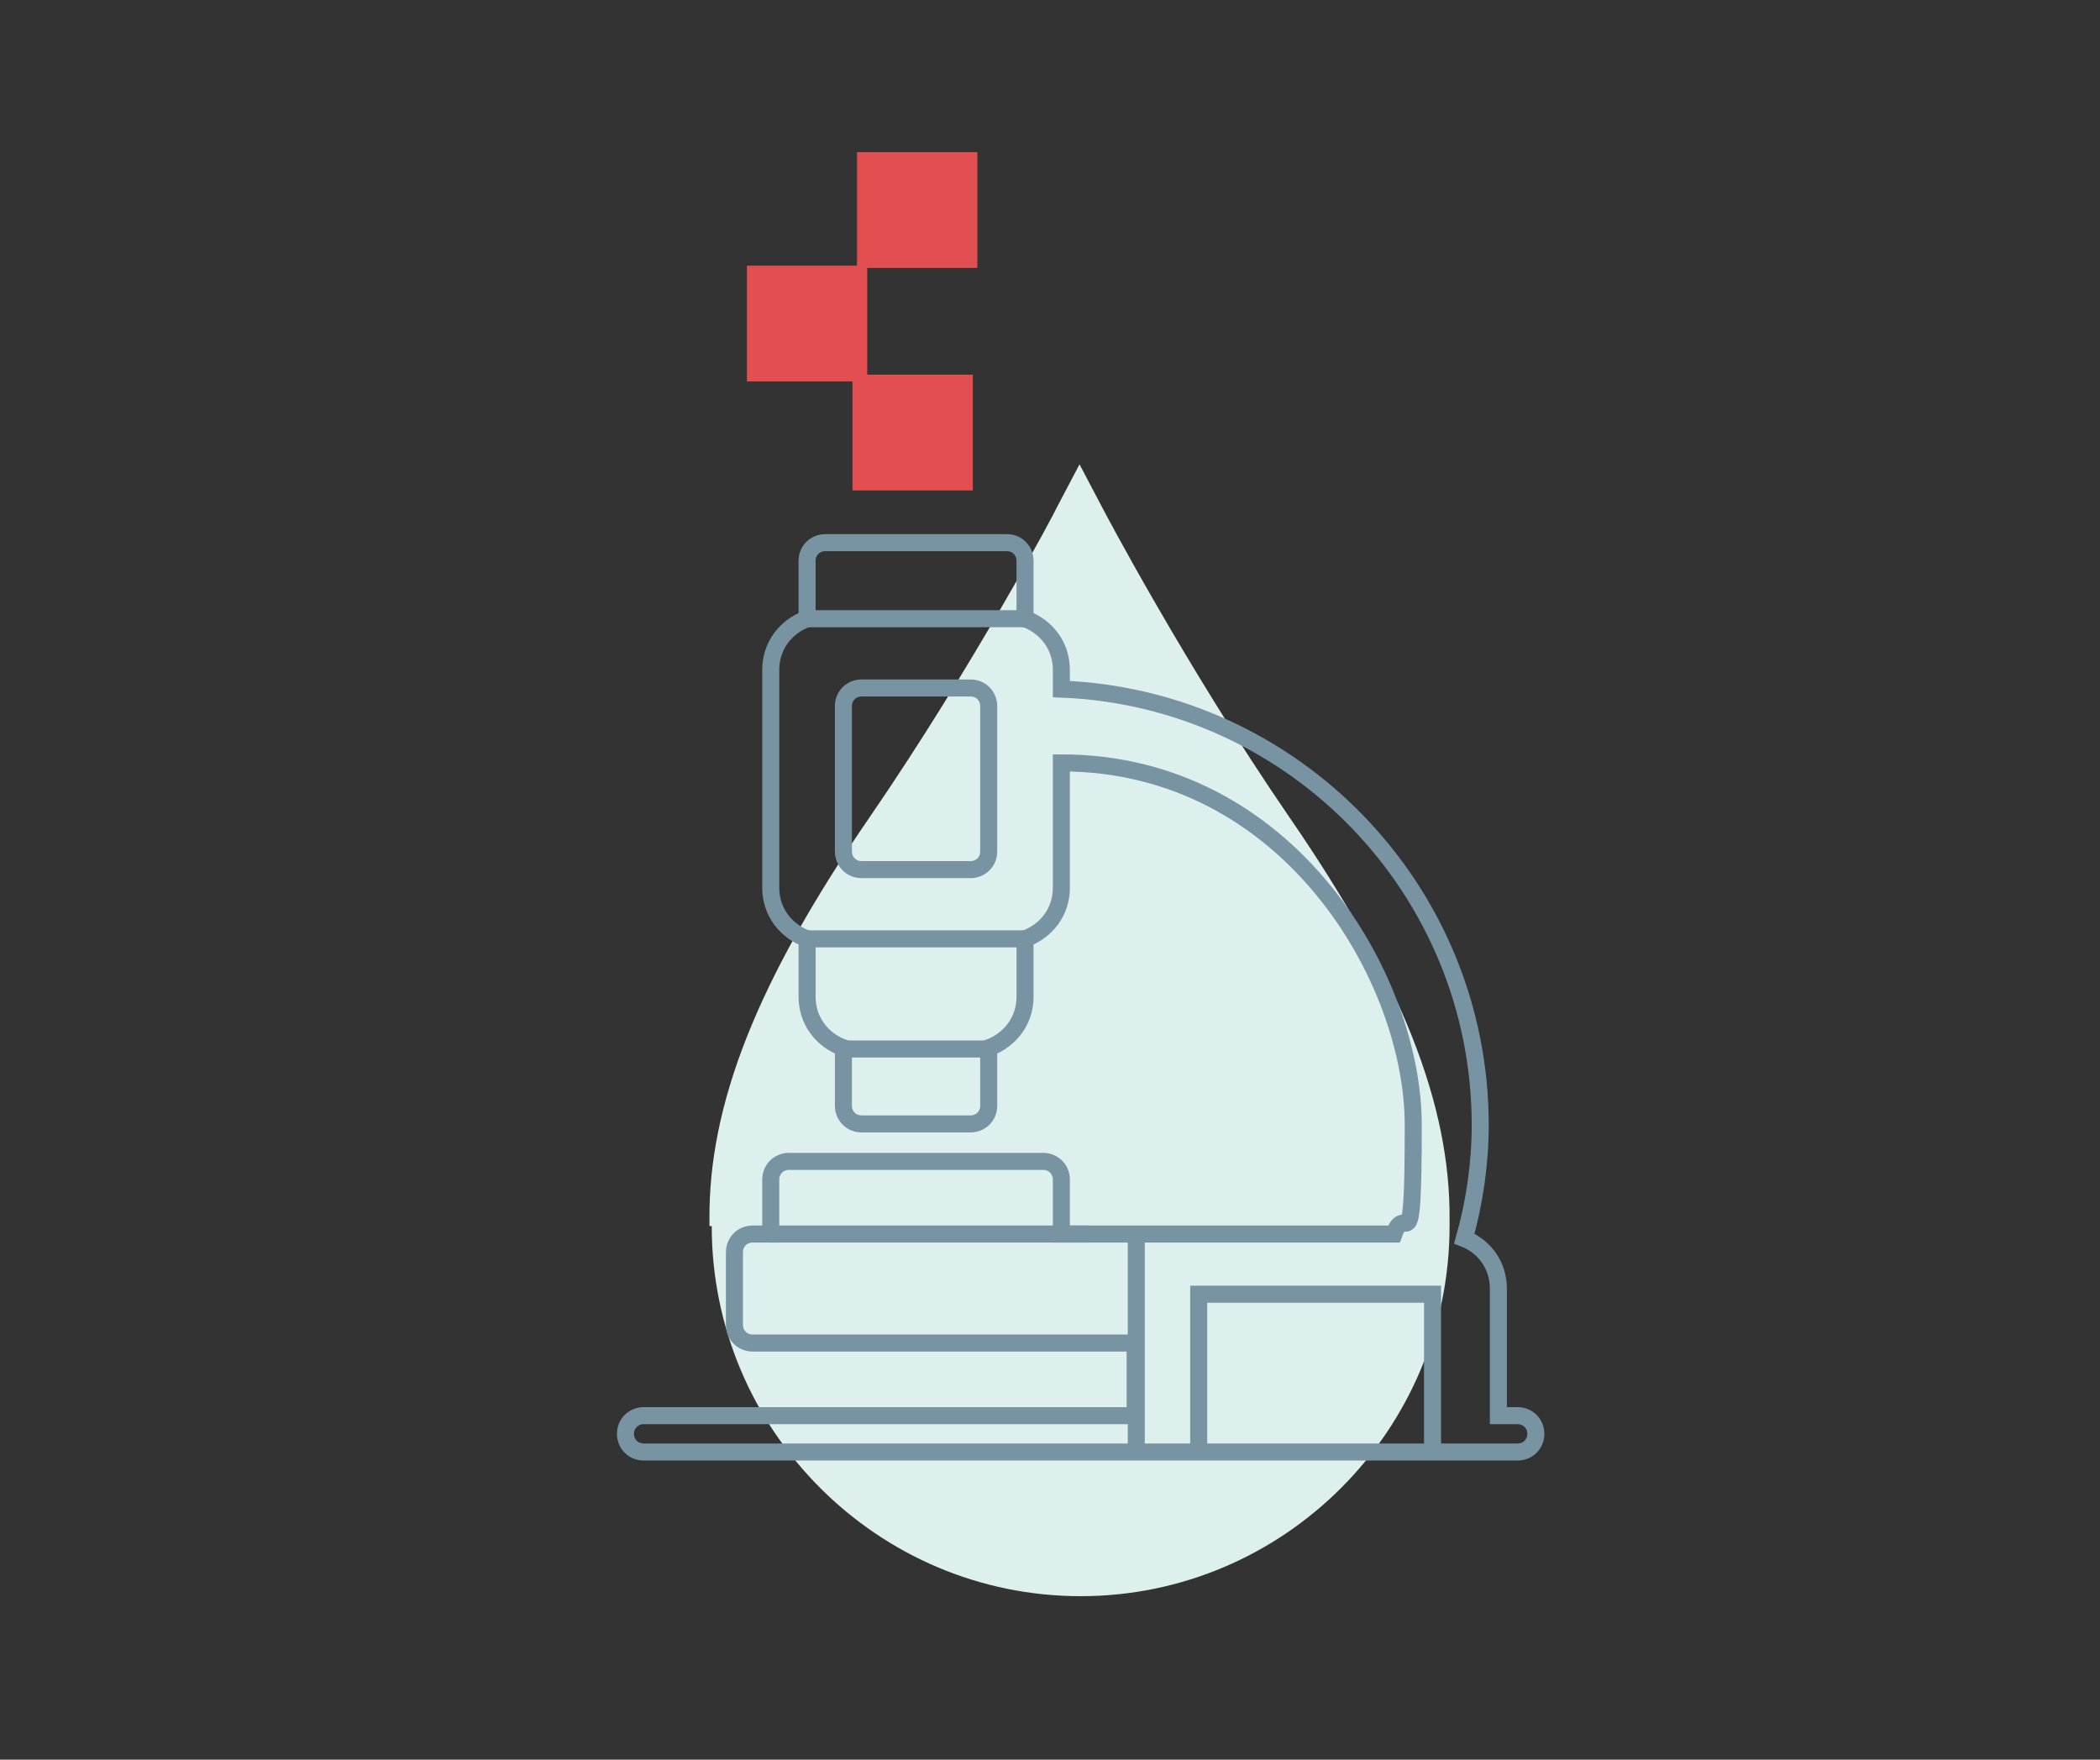 <?xml version="1.0" encoding="UTF-8"?> <svg xmlns="http://www.w3.org/2000/svg" xmlns:xlink="http://www.w3.org/1999/xlink" id="Layer_1" version="1.1" viewBox="0 0 185 155"><rect x="0" y="0" width="185" height="155" fill="#333333" stroke="none"/><defs><style> .st0 { fill: none; stroke: #7894a2; stroke-miterlimit: 10; stroke-width: 1.5px; } .st1 { fill: #e34f50; } .st2 { fill: #ddf0ee; } </style></defs><path class="st2" d="M62.7,108c0,18,14.6,32.6,32.5,32.6s32.5-14.6,32.5-32.6,0-.4,0-.5c.1-10.2-4.2-21.1-14.1-35.5-9.2-13.4-16.4-27.1-16.5-27.3l-2-3.8-2,3.8c0,.1-7.3,13.9-16.5,27.3-9.9,14.4-14.2,25.3-14.1,35.5,0,.2,0,.4,0,.5"></path><g><rect class="st1" x="75.5" y="13.4" width="10.6" height="10.2"></rect><rect class="st1" x="65.8" y="23.4" width="10.6" height="10.2"></rect><rect class="st1" x="75.1" y="33" width="10.6" height="10.2"></rect></g><g><path class="st0" d="M133.6,124.7h-1.6v-11.2c0-2-1.2-3.7-3-4.4.9-3.2,1.4-6.6,1.4-10,0-20.7-16.4-37.6-36.9-38.4v-1.7c0-2.1-1.3-3.8-3.2-4.5v-5.1c0-.9-.7-1.6-1.6-1.6h-16c-.9,0-1.6.7-1.6,1.6v5.1c-1.9.7-3.2,2.4-3.2,4.5v19.2c0,2.1,1.3,3.8,3.2,4.5v5.1c0,2.1,1.3,3.8,3.2,4.5v5.1c0,.9.7,1.6,1.6,1.6h9.6c.9,0,1.6-.7,1.6-1.6v-5.1c1.9-.7,3.2-2.4,3.2-4.5v-5.1c1.9-.7,3.2-2.4,3.2-4.5v-11c20,0,31,19,31,31.9s-.6,6.6-1.7,9.6h-29.3v-4.8c0-.9-.7-1.6-1.6-1.6h-22.4c-.9,0-1.6.7-1.6,1.6v4.8h-1.6c-.9,0-1.6.7-1.6,1.6v6.4c0,.9.7,1.6,1.6,1.6h33.7v6.4h-43.3c-.9,0-1.6.7-1.6,1.6s.7,1.6,1.6,1.6h77c.9,0,1.6-.7,1.6-1.6s-.7-1.6-1.6-1.6Z"></path><path class="st0" d="M85.5,60.6h-9.6c-.9,0-1.6.7-1.6,1.6v12.8c0,.9.7,1.6,1.6,1.6h9.6c.9,0,1.6-.7,1.6-1.6v-12.8c0-.9-.7-1.6-1.6-1.6Z"></path></g><line class="st0" x1="71.1" y1="82.7" x2="90.3" y2="82.7"></line><line class="st0" x1="74.3" y1="92.4" x2="87.1" y2="92.4"></line><line class="st0" x1="67.8" y1="108.7" x2="95.9" y2="108.7"></line><line class="st0" x1="100.1" y1="128.3" x2="100.1" y2="108.7"></line><polyline class="st0" points="105.6 127.3 105.6 114 126.2 114 126.2 127.8"></polyline><line class="st0" x1="71.1" y1="54.5" x2="90.3" y2="54.5"></line></svg> 